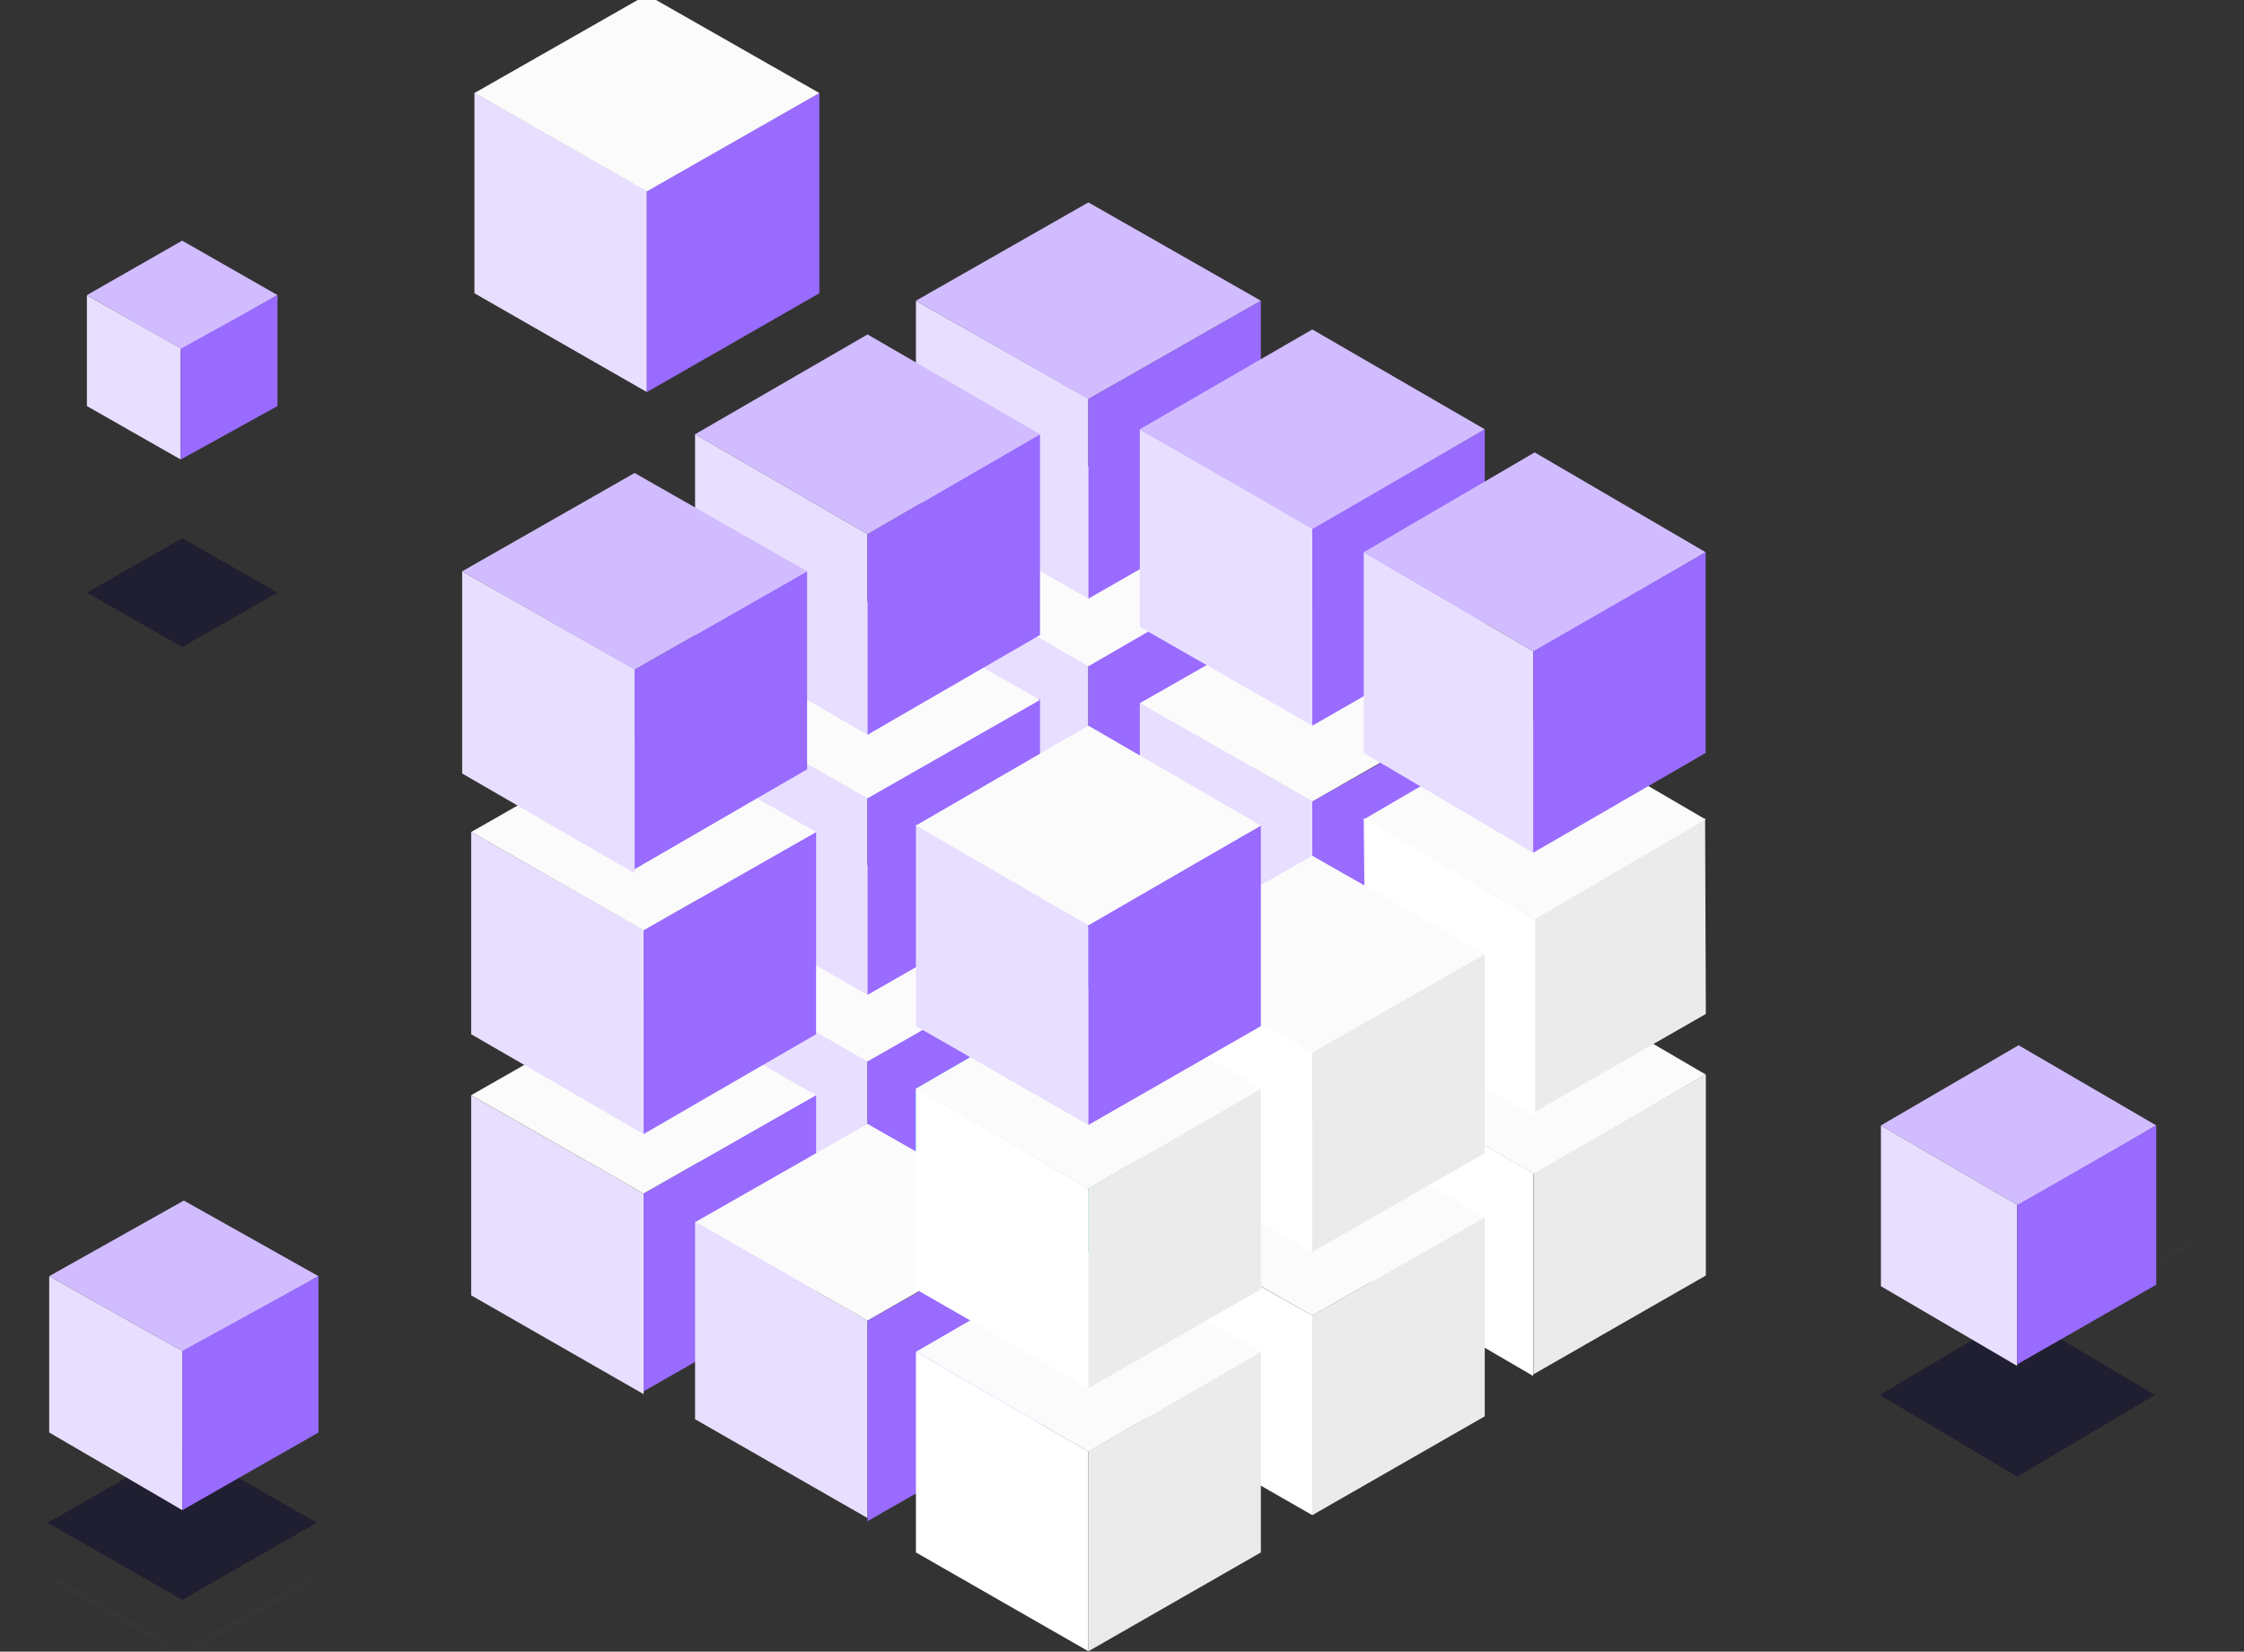 <svg id="eT2u0JYakvH1" xmlns="http://www.w3.org/2000/svg" xmlns:xlink="http://www.w3.org/1999/xlink" viewBox="0 0 781 575" shape-rendering="geometricPrecision" text-rendering="geometricPrecision"><rect x="0" y="0" width="781" height="575" fill="#333333" stroke="none"/><style><![CDATA[#eT2u0JYakvH45_to {animation: eT2u0JYakvH45_to__to 3000ms linear 2 normal forwards}@keyframes eT2u0JYakvH45_to__to { 0% {transform: translate(270.146px,154.07px)} 13.333% {transform: translate(270.146px,219.07px)} 63.333% {transform: translate(270.146px,219.07px)} 76.667% {transform: translate(270.146px,152.07px)} 100% {transform: translate(270.146px,152.07px)}} #eT2u0JYakvH49_to {animation: eT2u0JYakvH49_to__to 3000ms linear 2 normal forwards}@keyframes eT2u0JYakvH49_to__to { 0% {transform: translate(378.928px,152.351px)} 26.667% {transform: translate(378.928px,152.351px)} 40% {transform: translate(378.928px,219.351px)} 100% {transform: translate(378.928px,219.351px)}} #eT2u0JYakvH61_to {animation: eT2u0JYakvH61_to__to 3000ms linear 2 normal forwards}@keyframes eT2u0JYakvH61_to__to { 0% {transform: translate(433.318px,182.931px)} 36.667% {transform: translate(433.318px,182.931px)} 50% {transform: translate(433.318px,247.931px)} 100% {transform: translate(433.318px,247.931px)}} #eT2u0JYakvH65_to {animation: eT2u0JYakvH65_to__to 3000ms linear 2 normal forwards}@keyframes eT2u0JYakvH65_to__to { 0% {transform: translate(378.928px,281.114px)} 10% {transform: translate(378.928px,281.114px)} 23.333% {transform: translate(378.928px,344.114px)} 53.333% {transform: translate(378.928px,344.114px)} 66.667% {transform: translate(378.928px,279.114px)} 100% {transform: translate(378.928px,279.114px)}} #eT2u0JYakvH87 {animation: eT2u0JYakvH87_c_o 3000ms linear 2 normal forwards}@keyframes eT2u0JYakvH87_c_o { 0% {opacity: 0.4} 30% {opacity: 0.4} 53.333% {opacity: 0.2} 100% {opacity: 0.2}} #eT2u0JYakvH88_to {animation: eT2u0JYakvH88_to__to 3000ms linear 2 normal forwards}@keyframes eT2u0JYakvH88_to__to { 0% {transform: translate(551.672px,318.221px)} 26.667% {transform: translate(551.672px,318.221px)} 33.333% {transform: translate(551.672px,310.221px)} 53.333% {transform: translate(551.672px,294.221px)} 80% {transform: translate(551.672px,300.221px)} 100% {transform: translate(551.672px,295.221px)}} #eT2u0JYakvH93_to {animation: eT2u0JYakvH93_to__to 3000ms linear 2 normal forwards}@keyframes eT2u0JYakvH93_to__to { 0% {transform: translate(102.53px,108.929px)} 36.667% {transform: translate(102.53px,108.929px)} 70% {transform: translate(102.53px,101.929px)} 100% {transform: translate(102.53px,107.929px)}} #eT2u0JYakvH99 {animation: eT2u0JYakvH99_c_o 3000ms linear 2 normal forwards}@keyframes eT2u0JYakvH99_c_o { 0% {opacity: 0.4} 36.667% {opacity: 0.15} 100% {opacity: 0.15}} #eT2u0JYakvH100_to {animation: eT2u0JYakvH100_to__to 3000ms linear 2 normal forwards}@keyframes eT2u0JYakvH100_to__to { 0% {transform: translate(102.931px,354.872px)} 3.333% {transform: translate(102.931px,344.872px)} 36.667% {transform: translate(102.931px,308.872px)} 63.333% {transform: translate(102.931px,319.872px)} 100% {transform: translate(102.931px,310.872px)}}]]></style><g transform="matrix(1.423 0 0 1.423-82.482-33.127)"><path d="M324.165,250.161l-42.181-24.18v48.343l42.181,24.179l42.181-24.179v-48.343l-42.181,24.18Z" fill="#42e8e0"/><path d="M324.165,298.503l-42.181-24.179v-48.343l42.181,24.18v48.342Z" fill="#e8deff"/><path d="M366.347,274.324l-42.181,24.179v-48.342l42.181-24.18v48.343Z" fill="#996bfe"/><path d="M324.165,249.662l-42.181-24.42l42.181-24.421l42.181,24.421-42.181,24.42Z" fill="#fbfbfb"/><g transform="translate(0 65.574)"><path d="M378.928,265.203L336.747,241.04v-48.811l42.181,24.069v48.905Z" fill="#e8deff"/><path d="M421.108,241.04l-42.181,24.163v-48.857l42.181-23.665v48.359Z" fill="#996bfe"/><path d="M378.928,216.362l-42.181-24.051l42.181-24.05l42.181,24.05-42.181,24.051Z" fill="#fbfbfb"/></g><path d="M432.947,359.925l-41.441-24.18v-49.245l41.441,23.789v49.636Z" fill="#fff"/><path d="M433.317,310.564L391.506,286.5L433.317,261.723l41.811,24.429-41.811,24.412Z" fill="#fbfbfb"/><path d="M475.181,335.342L433,359.521v-49.112l42.181-24.291v49.224Z" fill="#ebebeb"/><path d="M270.146,331.064l-42.181-24.18v-48.342l42.181,24.179v48.343Z" fill="#e8deff"/><path d="M312.326,306.884l-42.181,24.18v-48.343l42.181-24.179v48.342Z" fill="#996bfe"/><path d="M270.146,282.962l-42.181-24.05l42.181-24.051l42.181,24.051-42.181,24.05Z" fill="#fbfbfb"/><path d="M324.165,314.537l-42.181-24.174v48.348l42.181,24.174l42.181-24.174v-48.348l-42.181,24.174Z" fill="#42e8e0"/><path d="M324.165,362.885l-42.181-24.174v-48.348l42.181,24.174v48.348Z" fill="#42e8e0"/><path d="M366.347,338.711l-42.181,24.174v-48.348l42.181-24.174v48.348Z" fill="#2fd3c7"/><path d="M324.165,314.044l-42.181-24.421l42.181-24.42l42.181,24.42-42.181,24.421Z" fill="#42e8e0"/><path d="M378.928,393.966l-42.181-24.18v-48.563l42.181,23.903v48.84Z" fill="#fff"/><path d="M421.108,369.786l-42.181,24.18v-48.856l42.181-24.018v48.694Z" fill="#ebebeb"/><path d="M378.928,345.125l-42.181-24.042l42.181-24.059l42.181,24.059-42.181,24.042Z" fill="#fbfbfb"/><path d="M215.382,364.365l-42.181-24.179v-48.949l42.181,24.028v49.1Z" fill="#e8deff"/><path d="M257.565,339.5l-42.181,24.179v-48.421l42.181-24.1v48.342Z" fill="#996bfe"/><path d="M215.374,315.264l-42.173-24.043l42.173-24.058l42.189,24.058-42.189,24.043Z" fill="#fbfbfb"/><path d="M270.146,394.674L227.965,370.5v-48.23l42.181,24.056v48.348Z" fill="#e8deff"/><path d="M312.326,371.272l-42.181,24.174v-49.096l42.181-23.726v48.648Z" fill="#996bfe"/><path d="M270.146,346.345l-42.181-24.051l42.181-24.05l42.181,24.05-42.181,24.051Z" fill="#fbfbfb"/><path d="M324.165,234.122l-42.181-24.174v-48.347l42.181,24.173v48.348Z" fill="#e8deff"/><path d="M366.347,209.948l-42.181,24.174v-48.348l42.181-24.173v48.347Z" fill="#996bfe"/><path d="M324.165,186.281l-42.181-24.42l42.181-24.421l42.181,24.421-42.181,24.42Z" fill="#fbfbfb"/><g transform="translate(0 3)"><path d="M378.928,265.203L336.747,241.04v-48.811l42.181,24.069v48.905Z" fill="#e8deff"/><path d="M421.108,241.04l-42.181,24.163v-48.857l42.181-23.665v48.359Z" fill="#996bfe"/><path d="M378.928,216.362l-42.181-24.051l42.181-24.05l42.181,24.05-42.181,24.051Z" fill="#fbfbfb"/></g><g><path d="M324.165,169.741l-42.181-24.174v-48.713l42.181,23.957v48.93Z" fill="#e8deff"/><path d="M366.347,145.567l-42.181,24.174v-48.83l42.181-24.062v48.718Z" fill="#996bfe"/><path d="M324.165,120.899L281.984,96.848l42.181-24.05l42.181,24.05-42.181,24.051Z" fill="#d1bcff"/></g><g transform="translate(0 0)"><path d="M270.146,266.682l-42.181-24.174v-48.347l42.181,24.174v48.347Z" fill="#e8deff"/><path d="M312.326,242.508l-42.181,24.174v-48.347l42.181-24.174v48.347Z" fill="#996bfe"/><path d="M270.146,218.582l-42.181-24.059l42.181-24.043l42.181,24.043-42.181,24.059Z" fill="#fbfbfb"/></g><g id="eT2u0JYakvH45_to" transform="translate(270.146,154.07)"><g transform="translate(-270.146,-154.07)"><path d="M270.146,203.041l-42.181-24.409v-49.132l42.181,24.437v49.104Z" fill="#e8deff"/><path d="M312.326,178.632l-42.181,24.409v-49.107L312.326,129.5v49.132Z" fill="#996bfe"/><path d="M270.146,153.941L227.965,129.52l42.181-24.42l42.181,24.42-42.181,24.421Z" fill="#d1bcff"/></g></g><g id="eT2u0JYakvH49_to" transform="translate(378.928,152.351)"><g transform="translate(-378.928,-152.351)"><path d="M378.928,200.822l-42.181-24.174v-48.348l42.181,24.174v48.348Z" fill="#e8deff"/><path d="M421.108,176.648l-42.181,24.174v-48.348L421.108,128.3v48.348Z" fill="#996bfe"/><path d="M378.928,152.72l-42.181-24.429l42.181-24.412l42.181,24.429-42.181,24.412Z" fill="#d1bcff"/></g></g><g transform="translate(0 0)"><path d="M215.382,300.724l-42.181-24.421v-49.463l42.181,23.966v49.918Z" fill="#e8deff"/><path d="M257.565,276.303l-42.181,24.421v-49.918l42.181-23.967v49.464Z" fill="#996bfe"/><path d="M215.374,250.882l-42.173-24.05l42.173-24.051l42.189,24.051-42.189,24.05Z" fill="#fbfbfb"/></g><g><path d="M475.181,271.348L433,295.522v-48.348L475,223.5l.181,47.848Z" fill="#ebebeb"/><path d="M433.317,248.182l-41.811-24.421l41.811-24.42l41.811,24.42-41.811,24.421Z" fill="#fbfbfb"/><path d="M433.441,296.522L392,272.348l-.5-48.848l41.941,24.674v48.348Z" fill="#fff"/></g><g id="eT2u0JYakvH61_to" transform="translate(433.318,182.931)"><g transform="translate(-433.318,-182.931)"><path d="M432.947,231.902l-41.441-24.41v-49.115l41.441,24.205v49.32Z" fill="#e8deff"/><path d="M433.317,182.801l-41.811-24.42l41.811-24.421l41.811,24.421-41.811,24.42Z" fill="#d1bcff"/><path d="M475.13,207.493l-42.181,24.409v-49.273l42.181-24.245v49.109Z" fill="#996bfe"/></g></g><g id="eT2u0JYakvH65_to" transform="translate(378.928,281.114)"><g transform="translate(-378.928,-281.114)"><path d="M378.928,329.557l-42.181-24.174v-48.739l42.181,24.09v48.823Z" fill="#fff"/><path d="M421.108,305.411l-42.181,24.174v-48.839l42.181-24.05v48.715Z" fill="#ebebeb"/><path d="M378.928,280.744l-42.181-24.051l42.181-24.05l42.181,24.05-42.181,24.051Z" fill="#fbfbfb"/></g></g><g transform="translate(0 0)"><path d="M324.165,427.267l-42.181-24.18v-49.087l42.181,24.4v48.867Z" fill="#fff"/><path d="M366.347,403.087l-42.181,24.18v-48.885L366.347,354v49.087Z" fill="#ebebeb"/><path d="M324.165,378.426L281.984,354l42.181-24.416l42.181,24.429-42.181,24.413Z" fill="#fbfbfb"/></g><g><path d="M324.165,362.885l-42.181-24.174v-49.211L324.165,314v48.885Z" fill="#fff"/><path d="M366.347,338.711l-42.181,24.174v-48.885l42.181-24.36v49.071Z" fill="#ebebeb"/><path d="M324.165,314.043l-42.181-24.42l42.181-24.421l42.181,24.421-42.181,24.42Z" fill="#fbfbfb"/></g><g><path d="M324.165,298.503l-42.181-24.179v-49.324l42.181,24.5v49.003Z" fill="#e8deff"/><path d="M366.347,274.324l-42.181,24.179v-49.003l42.181-24.231v49.055Z" fill="#996bfe"/><path d="M324.165,249.662l-42.181-24.42l42.181-24.421l42.181,24.421-42.181,24.42Z" fill="#fbfbfb"/></g><g transform="translate(0 0)"><path d="M213.181,236.942L171,212.516v-49.465L213.181,187v49.942Z" fill="#e8deff"/><path d="M255.364,211.5l-42.181,24.426v-48.836l42.181-24.039v48.449Z" fill="#996bfe"/><path d="M213.173,187.101L171,163.051L213.173,139l42.189,24.051-42.189,24.05Z" fill="#d1bcff"/></g><g opacity="0.1"><path d="M561.174,345.305L528.65,326.537l-1.481.864l34.005,19.617l34.004-19.617-1.464-.848-32.54,18.752Z" opacity="0.1" fill="#fff"/></g><path id="eT2u0JYakvH87" d="M551.361,384.532L517.69,364.56l33.671-19.989l33.671,19.989-33.671,19.972Z" opacity="0.4" fill="#03002d"/><g id="eT2u0JYakvH88_to" transform="translate(551.672,318.221)"><g transform="translate(-551.672,-318.221)"><path d="M551.301,357.442L518,337.954v-39.343L551.301,318v39.442Z" fill="#e8deff"/><path d="M551.671,318.221L518,298.619L551.671,279l33.671,19.619-33.671,19.602Z" fill="#d1bcff"/><path d="M585.344,337.597l-34.041,19.487v-38.974l34.041-19.487v38.974Z" fill="#996bfe"/></g></g><path d="M102.521,181.581L79.219,168.26l23.302-13.32l23.319,13.32-23.319,13.321Z" opacity="0.4" fill="#03002d"/><g id="eT2u0JYakvH93_to" transform="translate(102.53,108.929)"><g transform="translate(-102.53,-108.929)"><path d="M102.16,135.699L79.22,122.626v-27.126l22.94,13v27.199Z" fill="#e8deff"/><path d="M102.522,108.799L79.22,95.478L102.522,82.158l23.319,13.32-23.319,13.32Z" fill="#d1bcff"/><path d="M125.841,122.626L102.16,135.699v-27.073L125.841,95.5v27.126Z" fill="#996bfe"/></g></g><g opacity="0.1"><path d="M102.679,426.996L71.32,408.909l-1.414.815l32.773,18.918l32.79-18.918-1.414-.815-31.376,18.087Z" opacity="0.1" fill="#fff"/></g><path id="eT2u0JYakvH99" d="M102.522,414.686L69.6,395.824l32.922-18.879l32.939,18.879-32.939,18.862Z" opacity="0.4" fill="#03002d"/><g id="eT2u0JYakvH100_to" transform="translate(102.931,354.872)"><g transform="translate(-102.931,-354.872)"><path d="M102.561,392.743L70,373.743v-38.243l32.561,18.289v38.954Z" fill="#e8deff"/><path d="M102.922,354.001L70,335.5L102.922,317l32.94,18.5-32.94,18.501Z" fill="#d1bcff"/><path d="M135.861,373.743l-33.3,19v-38.948l33.3-18.295v38.243Z" fill="#996bfe"/></g></g><g transform="translate(0 0)"><path d="M216.181,119.202L174,95.028L174,46l42.181,24v49.202Z" fill="#e8deff"/><path d="M258.364,95.028L216.183,119.202v-49.202l42.181-24v49.028Z" fill="#996bfe"/><path d="M216.173,70.101L174,46.042L216.173,22l42.189,24.042-42.189,24.059Z" fill="#fbfbfb"/></g></g></svg>